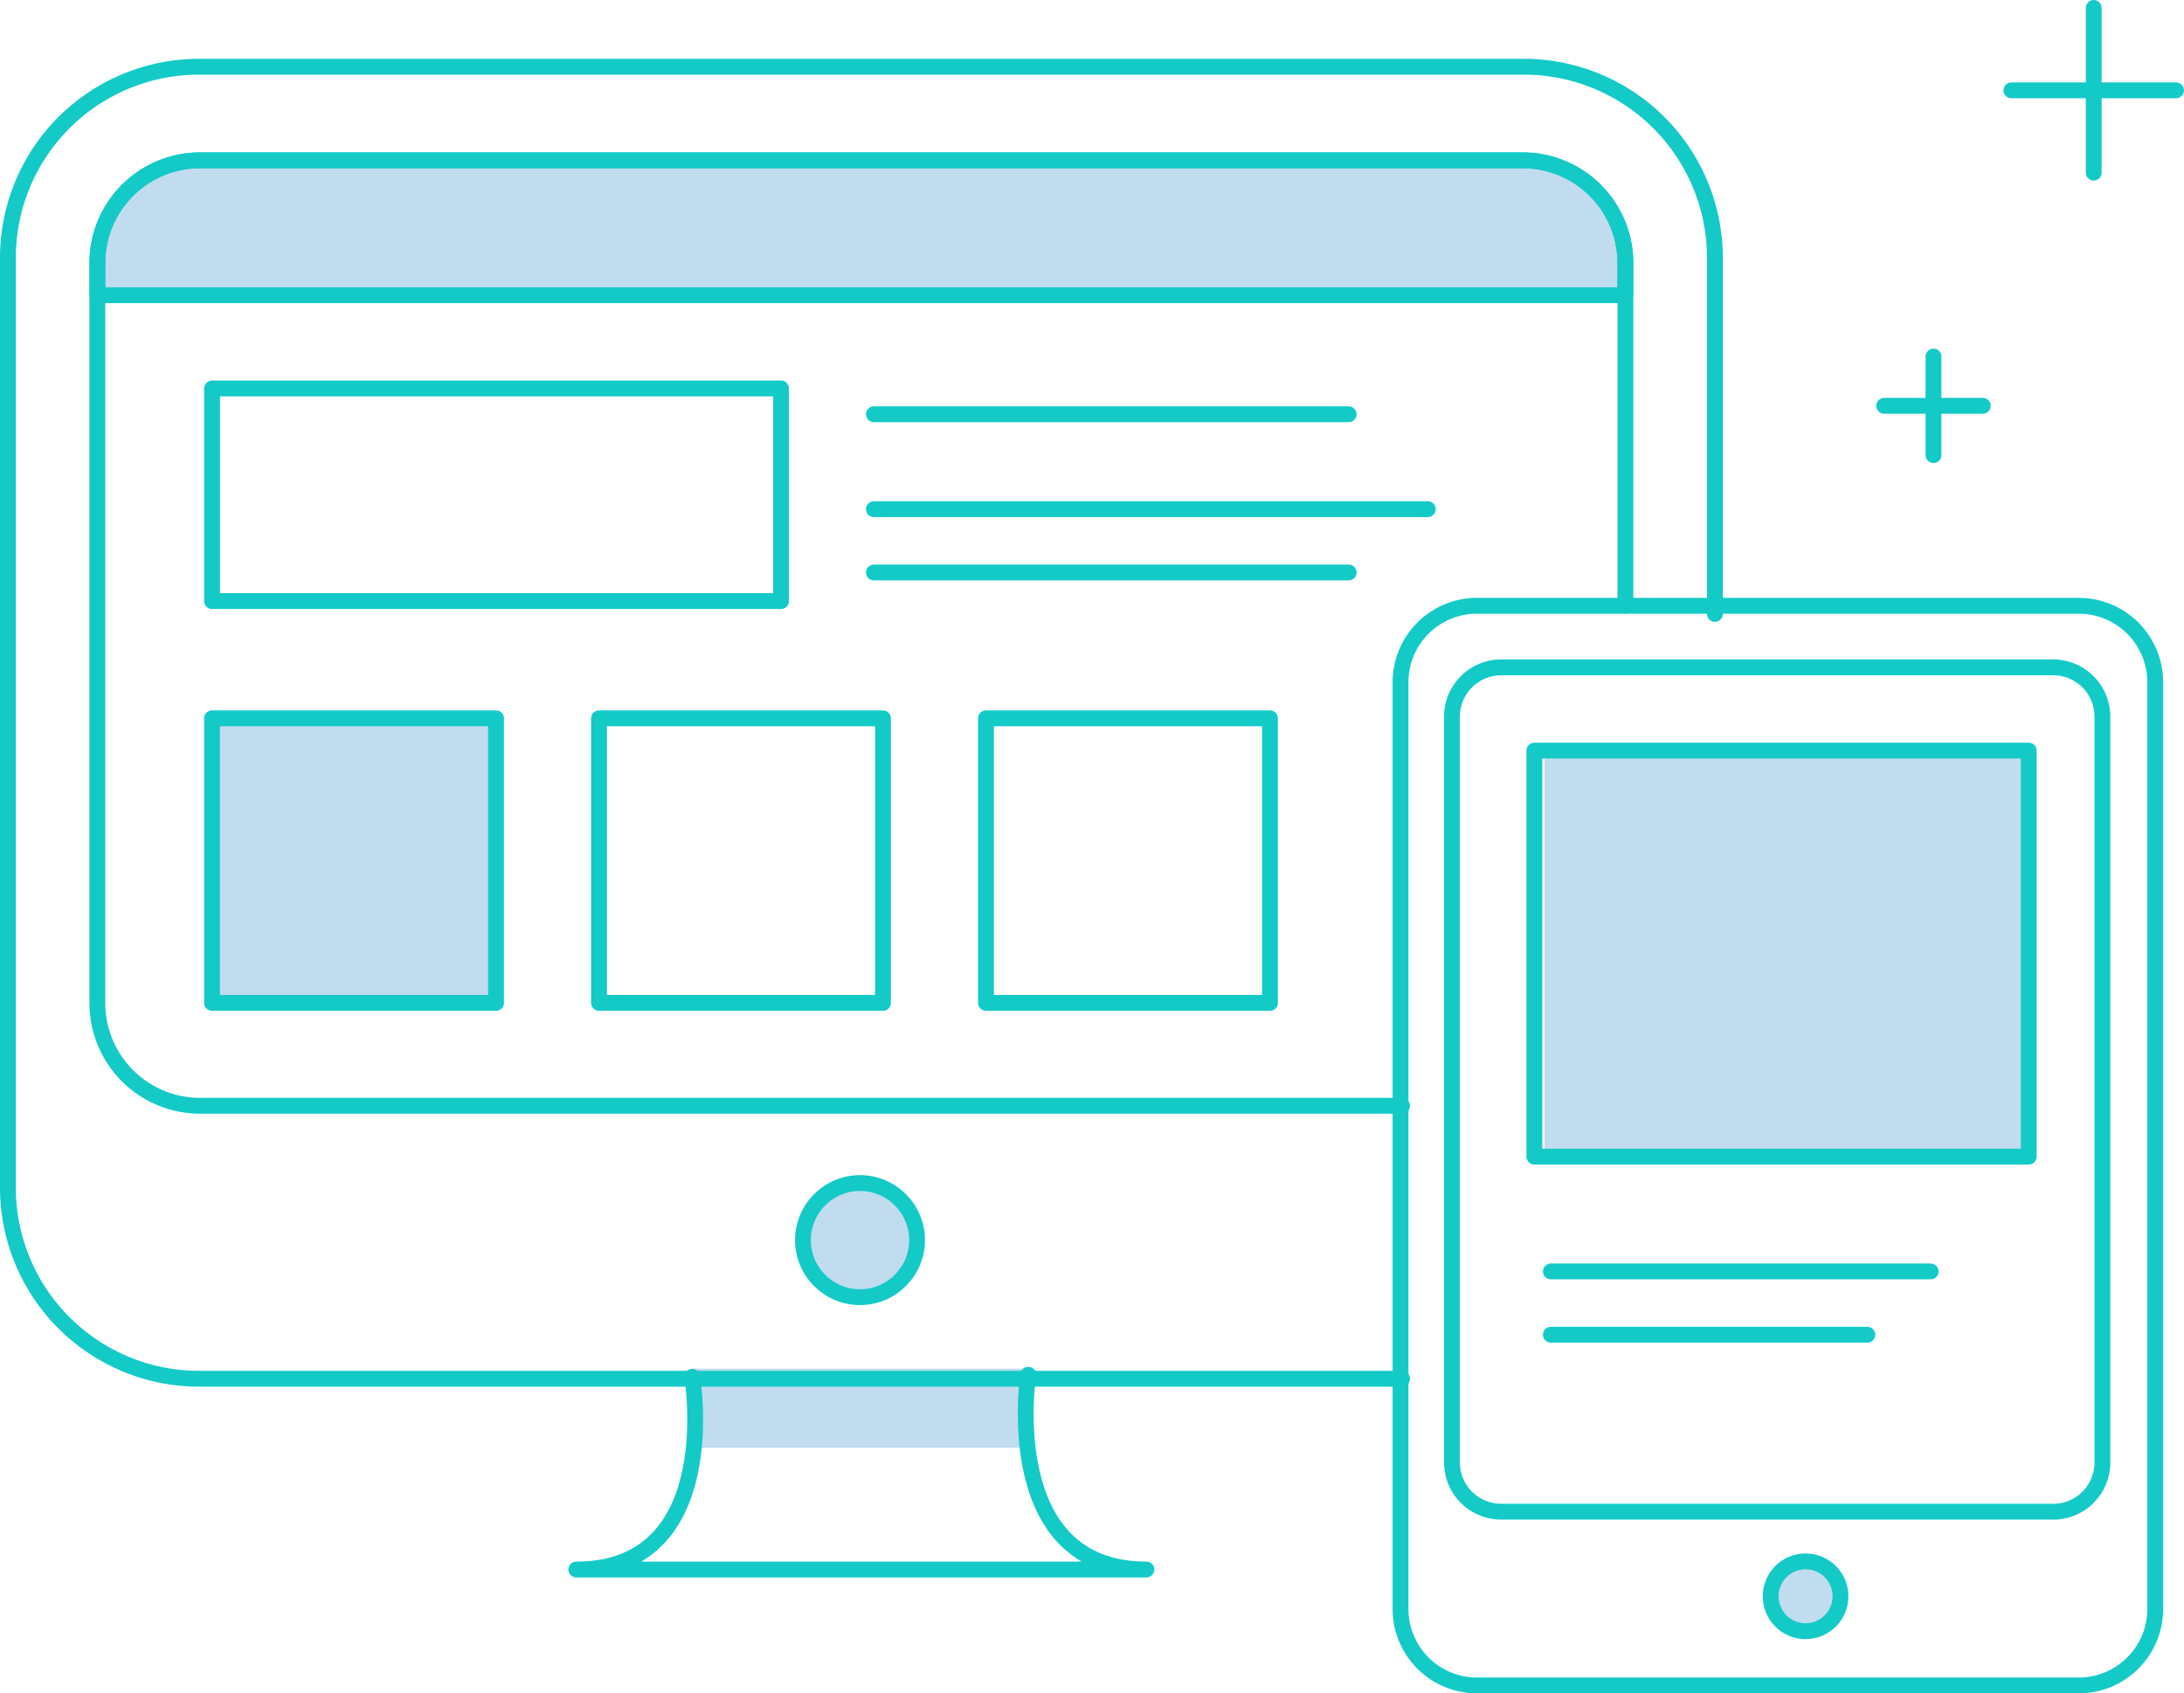 <svg xmlns="http://www.w3.org/2000/svg" width="138" height="107" viewBox="0 0 138 107">
  <g id="design" transform="translate(-3.141 -17.869)">
    <path id="Path_6527" data-name="Path 6527" d="M46.961,104.861h21v5h-21Z" transform="translate(-0.084 -0.511)" fill="#308bca" opacity="0.3"/>
    <path id="Path_6528" data-name="Path 6528" d="M91.732,104.989H15.683A12.078,12.078,0,0,1,3.641,92.947V34.127A12.078,12.078,0,0,1,15.683,22.085H99.454A12.078,12.078,0,0,1,111.5,34.127V56.663" fill="none" stroke="#13cac7" stroke-linecap="round" stroke-linejoin="round" stroke-miterlimit="10" stroke-width="1"/>
    <path id="Path_6529" data-name="Path 6529" d="M91.732,87.74H15.762a6.488,6.488,0,0,1-6.469-6.469v-46.8A6.489,6.489,0,0,1,15.763,28H99.376a6.488,6.488,0,0,1,6.469,6.469V56.141" fill="none" stroke="#13cac7" stroke-linecap="round" stroke-linejoin="round" stroke-miterlimit="10" stroke-width="1"/>
    <path id="Path_6530" data-name="Path 6530" d="M9.292,36.519V34.467A6.489,6.489,0,0,1,15.762,28H99.375a6.488,6.488,0,0,1,6.469,6.469v2.053H9.292Z" fill="#308bca" opacity="0.3"/>
    <path id="Path_6531" data-name="Path 6531" d="M9.292,36.519V34.467A6.489,6.489,0,0,1,15.762,28H99.375a6.488,6.488,0,0,1,6.469,6.469v2.053H9.292Z" fill="none" stroke="#13cac7" stroke-linecap="round" stroke-linejoin="round" stroke-miterlimit="10" stroke-width="1"/>
    <circle id="Ellipse_9" data-name="Ellipse 9" cx="3.605" cy="3.605" r="3.605" transform="translate(53.877 92.624)" fill="#308bca" opacity="0.3"/>
    <circle id="Ellipse_10" data-name="Ellipse 10" cx="3.605" cy="3.605" r="3.605" transform="translate(53.877 92.624)" fill="none" stroke="#13cac7" stroke-linecap="round" stroke-linejoin="round" stroke-miterlimit="10" stroke-width="1"/>
    <path id="Path_6532" data-name="Path 6532" d="M68.111,105.247s-1.9,12.308,7.468,12.308H39.557c9.371,0,7.321-12.18,7.321-12.18M16.538,42.927H52.493V56.361H16.538ZM58.36,44.555h30m-30,6h35m-35,4h30" transform="translate(0 -0.511)" fill="none" stroke="#13cac7" stroke-linecap="round" stroke-linejoin="round" stroke-miterlimit="10" stroke-width="1"/>
    <path id="Path_6533" data-name="Path 6533" d="M16.538,63.77H34.516V81.748H16.538Z" transform="translate(0 -0.262)" fill="#308bca" opacity="0.3"/>
    <path id="Path_6534" data-name="Path 6534" d="M16.538,63.77H34.483V81.748H16.538Zm24.452,0H58.935V81.748H40.99Zm24.452,0H83.387V81.748H65.442Zm69.068,61.11H96.449a4.832,4.832,0,0,1-4.813-4.822V61.48a4.832,4.832,0,0,1,4.813-4.822H134.51a4.832,4.832,0,0,1,4.813,4.822v58.578a4.832,4.832,0,0,1-4.813,4.822Z" transform="translate(0 -0.511)" fill="none" stroke="#13cac7" stroke-linecap="round" stroke-linejoin="round" stroke-miterlimit="10" stroke-width="1"/>
    <path id="Path_6535" data-name="Path 6535" d="M133.1,113.9H98.222a3.11,3.11,0,0,1-3.11-3.11V63.66a3.11,3.11,0,0,1,3.11-3.11H133.1a3.11,3.11,0,0,1,3.11,3.11v47.134a3.11,3.11,0,0,1-3.11,3.11Z" transform="translate(-0.226 -0.511)" fill="none" stroke="#13cac7" stroke-linecap="round" stroke-linejoin="round" stroke-miterlimit="10" stroke-width="1"/>
    <circle id="Ellipse_11" data-name="Ellipse 11" cx="2.206" cy="2.206" r="2.206" transform="translate(115.024 116.529)" fill="#308bca" opacity="0.3"/>
    <circle id="Ellipse_12" data-name="Ellipse 12" cx="2.206" cy="2.206" r="2.206" transform="translate(115.024 116.529)" fill="none" stroke="#13cac7" stroke-linecap="round" stroke-linejoin="round" stroke-miterlimit="10" stroke-width="1"/>
    <path id="Path_6536" data-name="Path 6536" d="M100.96,65.646h30.6V91.3h-30.6Z" transform="translate(-0.226 -0.299)" fill="#308bca" opacity="0.3"/>
    <path id="Path_6537" data-name="Path 6537" d="M100.318,65.646h31.238V91.3H100.318Zm1.042,32.909h24m-24,4h20" transform="translate(-0.226 -0.347)" fill="none" stroke="#13cac7" stroke-linecap="round" stroke-linejoin="round" stroke-miterlimit="10" stroke-width="1"/>
    <g id="Group_3693" data-name="Group 3693" transform="translate(122.197 40.397)">
      <path id="Path_6538" data-name="Path 6538" d="M125.538,40.51v6.231m3.116-3.116h-6.231" transform="translate(-122.423 -40.51)" fill="none" stroke="#13cac7" stroke-linecap="round" stroke-linejoin="round" stroke-miterlimit="10" stroke-width="1"/>
    </g>
    <g id="Group_3694" data-name="Group 3694" transform="translate(130.234 18.369)">
      <path id="Path_6539" data-name="Path 6539" d="M135.663,18.369V28.777m5.2-5.2H130.46" transform="translate(-130.46 -18.369)" fill="none" stroke="#13cac7" stroke-linecap="round" stroke-linejoin="round" stroke-miterlimit="10" stroke-width="1"/>
    </g>
  </g>
</svg>
